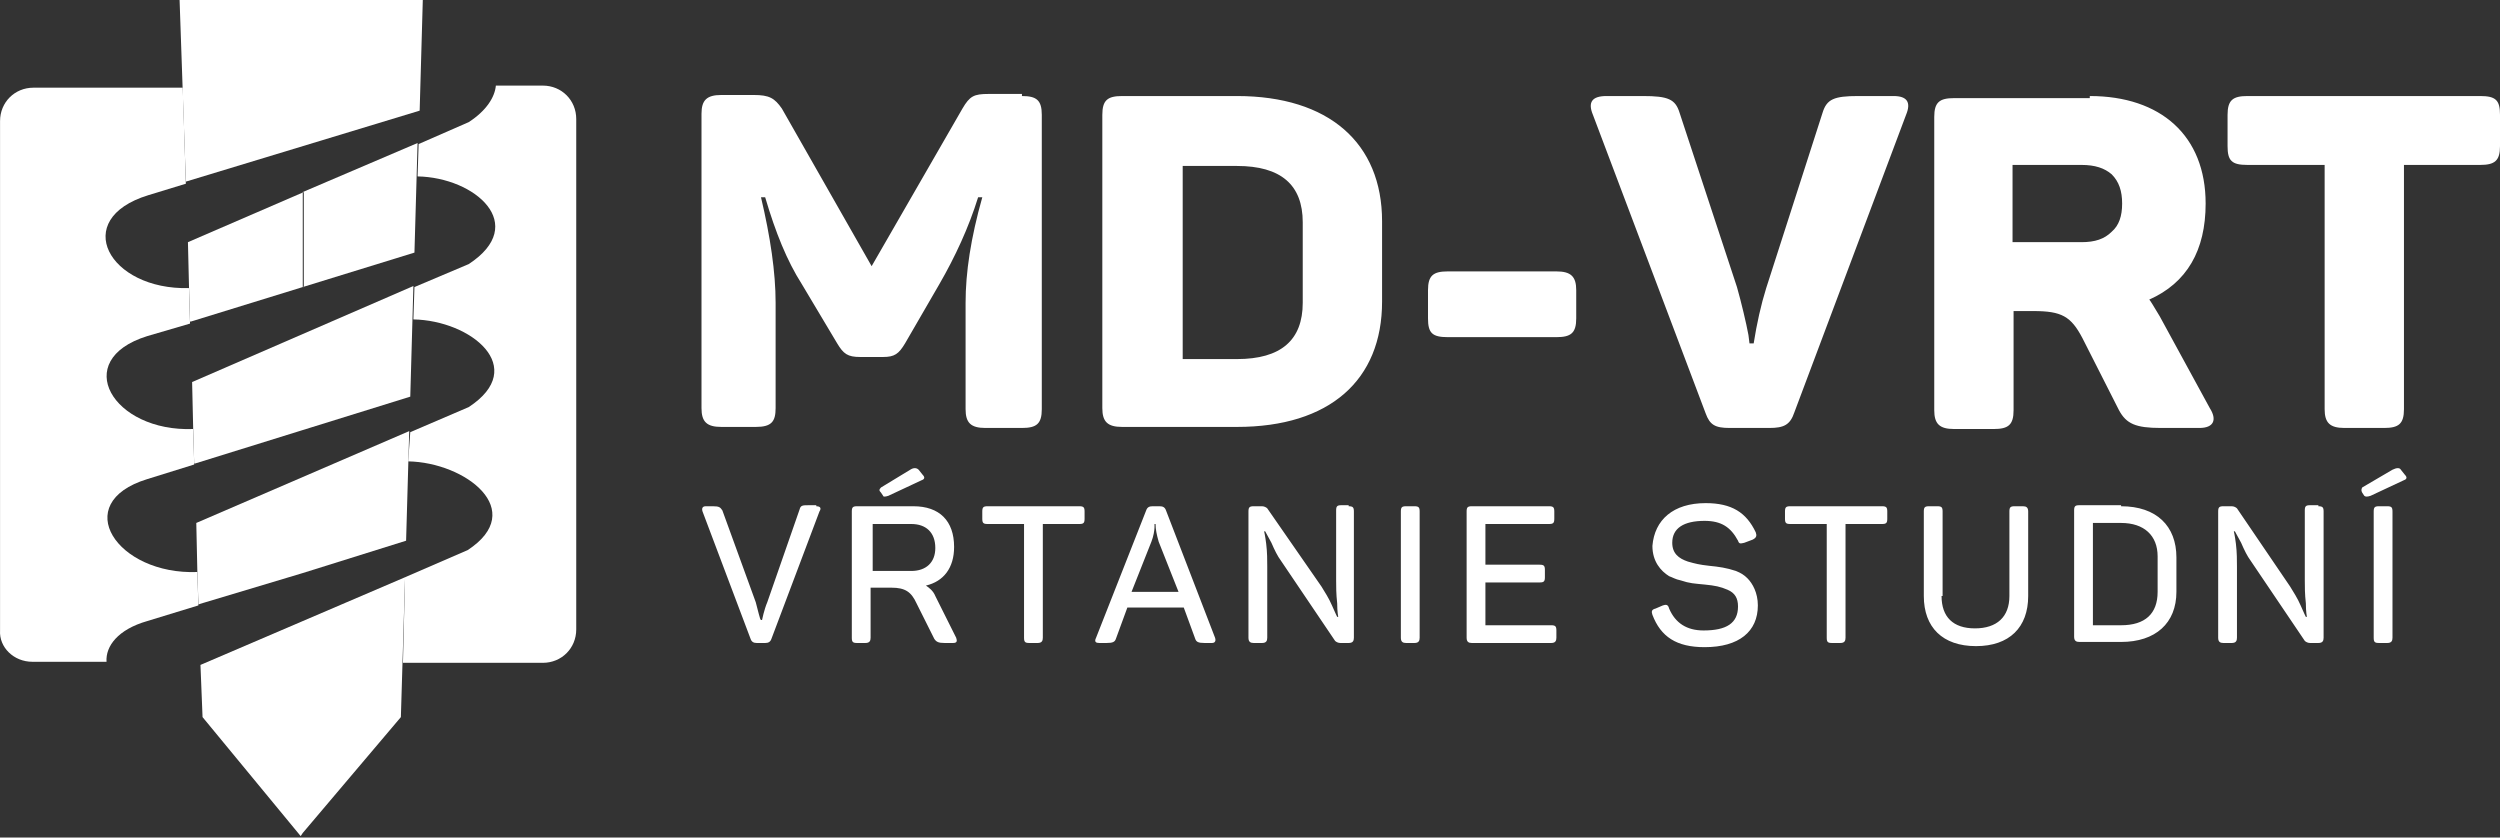 <svg width="200" height="67" viewBox="0 0 200 67" fill="none" xmlns="http://www.w3.org/2000/svg">
<rect x="0" y="0" width="200" height="67" fill="#333333" stroke="none"/>
<g id="Group 1">
<path id="Vector" fill-rule="evenodd" clip-rule="evenodd" d="M15.787 45.678L15.954 48.433V48.183L15.787 45.678Z" fill="white"/>
<g id="Group 7">
<path id="Vector_2" fill-rule="evenodd" clip-rule="evenodd" d="M2.593 52.943H8.522C8.438 51.69 9.44 50.354 11.778 49.686L15.87 48.433L15.787 45.761C9.357 46.012 5.516 40.25 11.778 38.329L15.536 37.16L15.453 34.321C9.023 34.572 5.599 28.81 11.778 26.889L15.202 25.887L15.119 23.048C8.689 23.215 5.599 17.536 11.862 15.616L14.868 14.697L14.618 7.015H2.676C1.173 7.015 0.004 8.184 0.004 9.687V50.438C-0.079 51.774 1.09 52.943 2.593 52.943Z" fill="white"/>
<path id="Vector_3" fill-rule="evenodd" clip-rule="evenodd" d="M32.655 36.91C37.248 36.993 42.258 40.834 37.415 44.008L32.404 46.179L32.237 53.026H43.427C44.93 53.026 46.099 51.857 46.099 50.354V9.52C46.099 8.017 44.93 6.848 43.427 6.848H39.669C39.586 7.766 38.918 8.852 37.498 9.77L33.49 11.524L33.406 14.113C37.999 14.196 42.342 17.954 37.498 21.127L33.156 22.964L33.072 25.553C37.665 25.636 42.342 29.394 37.498 32.567L32.822 34.572L32.655 36.91Z" fill="white"/>
<path id="Vector_4" fill-rule="evenodd" clip-rule="evenodd" d="M24.221 22.964L33.156 20.208L33.406 11.44L24.221 15.365V22.964L15.286 25.72H15.202L15.119 22.881L15.035 19.373L24.304 15.365V22.964H24.221ZM24.221 26.722L33.072 22.881L32.822 31.732L24.221 34.404L15.62 37.077H15.536L15.453 34.237L15.369 30.563L24.221 26.722ZM24.221 45.844L32.488 43.256L32.738 34.488L24.221 38.162L15.703 41.836L15.787 45.678L15.87 48.183V48.35L24.221 45.844ZM24.221 66.637L24.054 66.888L16.204 57.368L16.037 53.193L24.221 49.686L32.404 46.179L32.07 57.368L24.221 66.637ZM14.868 14.53L33.573 8.852L33.824 0H14.367L14.868 14.53Z" fill="white"/>
</g>
<path id="Vector_5" fill-rule="evenodd" clip-rule="evenodd" d="M198.413 7.683C199.666 7.683 200 8.017 200 9.186V11.691C200 12.86 199.582 13.194 198.413 13.194H192.317V32.734C192.317 33.903 191.9 34.237 190.731 34.237H187.558C186.389 34.237 185.971 33.82 185.971 32.734V13.194H179.792C178.539 13.194 178.205 12.86 178.205 11.691V9.186C178.205 8.017 178.623 7.683 179.792 7.683H198.413ZM167.182 7.683C172.861 7.683 176.451 10.856 176.451 16.284C176.451 20.041 174.948 22.63 171.942 23.966C172.026 24.05 172.276 24.467 172.777 25.302L176.785 32.651C177.37 33.569 177.119 34.237 175.95 34.237H172.861C170.857 34.237 170.105 33.903 169.52 32.818L166.598 27.056C165.679 25.302 164.928 24.885 162.673 24.885H161.086V32.818C161.086 33.987 160.669 34.321 159.5 34.321H156.327C155.157 34.321 154.74 33.903 154.74 32.818V9.353C154.74 8.184 155.157 7.85 156.327 7.85H167.182V7.683ZM169.771 16.284C169.771 15.282 169.52 14.53 168.936 13.945C168.351 13.444 167.6 13.194 166.514 13.194H161.003V19.373H166.514C167.6 19.373 168.351 19.123 168.936 18.538C169.52 18.037 169.771 17.286 169.771 16.284ZM151.483 7.683C152.569 7.683 152.903 8.184 152.485 9.186L143.55 32.985C143.216 33.987 142.715 34.237 141.546 34.237H138.373C137.204 34.237 136.786 33.987 136.452 33.068L127.434 9.186C127.016 8.184 127.35 7.683 128.519 7.683H131.442C133.446 7.683 134.031 7.933 134.365 9.019L138.957 22.964C139.291 24.133 139.709 25.887 139.876 26.805L139.959 27.473H140.294C140.544 25.887 140.878 24.384 141.296 23.048L145.805 9.019C146.139 7.933 146.723 7.683 148.644 7.683H151.483ZM124.511 21.712C125.68 21.712 126.098 22.129 126.098 23.215V25.469C126.098 26.638 125.68 26.972 124.511 26.972H115.826C114.574 26.972 114.24 26.638 114.24 25.469V23.215C114.24 22.046 114.657 21.712 115.826 21.712H124.511ZM98.958 7.683C106.307 7.683 110.566 11.44 110.566 17.703V24.133C110.566 30.396 106.39 34.154 98.958 34.154H89.773C88.604 34.154 88.186 33.736 88.186 32.651V9.186C88.186 8.017 88.604 7.683 89.773 7.683H98.958ZM104.219 17.787C104.219 14.781 102.465 13.277 98.958 13.277H94.616V28.726H98.958C102.465 28.726 104.219 27.223 104.219 24.217V17.787ZM81.756 7.683C82.925 7.683 83.343 8.017 83.343 9.186V32.734C83.343 33.903 82.925 34.237 81.756 34.237H78.833C77.664 34.237 77.247 33.82 77.247 32.734V24.217C77.247 21.795 77.664 19.039 78.583 15.783H78.249C77.497 18.204 76.412 20.543 75.159 22.714L72.403 27.473C71.902 28.308 71.568 28.559 70.65 28.559H68.813C67.811 28.559 67.477 28.308 66.976 27.473L64.136 22.714C62.967 20.877 62.049 18.622 61.214 15.783H60.88C61.631 18.956 62.049 21.795 62.049 24.217V32.651C62.049 33.736 61.715 34.154 60.462 34.154H57.706C56.537 34.154 56.12 33.736 56.12 32.651V9.102C56.12 8.017 56.537 7.599 57.706 7.599H60.295C61.548 7.599 61.965 7.85 62.55 8.685L69.731 21.294L76.996 8.685C77.581 7.683 77.915 7.516 79.084 7.516H81.756V7.683Z" fill="white"/>
<path id="Vector_6" fill-rule="evenodd" clip-rule="evenodd" d="M191.399 37.577C191.733 37.41 191.983 37.41 192.067 37.577L192.401 37.995C192.568 38.162 192.568 38.329 192.318 38.413L189.645 39.665C189.395 39.749 189.228 39.749 189.144 39.665L188.977 39.414C188.894 39.248 188.894 39.164 188.977 38.997L191.399 37.577ZM189.896 40.918C189.896 40.584 189.979 40.5 190.313 40.5H190.981C191.315 40.5 191.399 40.584 191.399 40.918V51.022C191.399 51.272 191.315 51.439 190.981 51.439H190.313C189.979 51.439 189.896 51.356 189.896 51.022V40.918ZM185.47 40.5C185.804 40.5 185.888 40.584 185.888 40.918V51.022C185.888 51.272 185.804 51.439 185.47 51.439H184.802C184.635 51.439 184.468 51.356 184.384 51.272L180.042 44.842C179.792 44.508 179.541 44.007 179.291 43.423L178.79 42.504H178.706C178.706 42.504 178.79 42.838 178.873 43.506C178.957 44.174 178.957 44.842 178.957 45.343V51.022C178.957 51.272 178.873 51.439 178.539 51.439H177.871C177.621 51.439 177.454 51.356 177.454 51.022V40.918C177.454 40.584 177.537 40.5 177.871 40.5H178.539C178.706 40.5 178.873 40.584 178.957 40.667L183.215 46.93C183.466 47.347 183.8 47.849 184.05 48.433C184.301 49.018 184.468 49.352 184.468 49.352H184.551C184.551 49.352 184.468 48.934 184.468 48.266C184.384 47.515 184.384 46.93 184.384 46.429V40.834C184.384 40.5 184.468 40.417 184.802 40.417H185.47V40.5ZM169.687 40.5C172.527 40.5 174.113 42.087 174.113 44.592V47.347C174.113 49.853 172.443 51.356 169.687 51.356H166.347C166.097 51.356 165.93 51.272 165.93 50.938V40.834C165.93 40.5 166.013 40.417 166.347 40.417H169.687V40.5ZM172.61 44.508C172.61 42.838 171.525 41.836 169.687 41.836H167.433V50.02H169.687C171.608 50.02 172.61 49.101 172.61 47.347V44.508ZM155.325 47.682C155.325 49.352 156.243 50.27 157.997 50.27C159.75 50.27 160.752 49.352 160.752 47.682V40.918C160.752 40.584 160.836 40.5 161.17 40.5H161.838C162.088 40.5 162.255 40.584 162.255 40.918V47.682C162.255 50.187 160.752 51.69 158.08 51.69C155.408 51.69 153.905 50.187 153.905 47.682V40.918C153.905 40.584 153.988 40.5 154.322 40.5H154.991C155.325 40.5 155.408 40.584 155.408 40.918V47.682H155.325ZM150.565 40.5C150.899 40.5 150.982 40.584 150.982 40.918V41.502C150.982 41.836 150.899 41.92 150.565 41.92H147.642V51.022C147.642 51.272 147.559 51.439 147.224 51.439H146.556C146.222 51.439 146.139 51.356 146.139 51.022V41.92H143.216C142.882 41.92 142.799 41.836 142.799 41.502V40.918C142.799 40.584 142.882 40.5 143.216 40.5H150.565ZM136.452 40.25C138.54 40.25 139.709 41.001 140.461 42.588C140.544 42.838 140.544 43.005 140.21 43.172L139.542 43.423C139.208 43.506 139.124 43.506 139.041 43.256C138.456 42.17 137.705 41.669 136.369 41.669C134.699 41.669 133.78 42.254 133.78 43.423C133.78 44.258 134.281 44.675 135.033 44.926C135.617 45.093 135.951 45.176 136.703 45.26C137.538 45.343 138.122 45.427 138.874 45.677C139.291 45.844 139.542 46.011 139.793 46.262C140.21 46.679 140.628 47.431 140.628 48.433C140.628 50.521 139.124 51.773 136.369 51.773C134.114 51.773 132.862 50.938 132.193 49.185C132.11 48.934 132.11 48.767 132.444 48.684L133.029 48.433C133.279 48.35 133.446 48.35 133.53 48.684C134.031 49.853 134.949 50.437 136.285 50.437C138.122 50.437 139.041 49.853 139.041 48.517C139.041 47.849 138.79 47.431 138.206 47.181C137.621 46.93 137.204 46.846 136.369 46.763C135.534 46.679 135.2 46.679 134.448 46.429C134.031 46.346 133.78 46.178 133.53 46.095C132.862 45.677 132.193 44.926 132.193 43.673C132.361 41.586 133.864 40.25 136.452 40.25ZM123.926 40.5C124.26 40.5 124.344 40.584 124.344 40.918V41.502C124.344 41.836 124.26 41.92 123.926 41.92H118.833V45.176H123.175C123.509 45.176 123.592 45.26 123.592 45.594V46.178C123.592 46.513 123.509 46.596 123.175 46.596H118.833V50.02H124.093C124.427 50.02 124.511 50.103 124.511 50.437V51.022C124.511 51.272 124.427 51.439 124.093 51.439H117.747C117.497 51.439 117.33 51.356 117.33 51.022V40.918C117.33 40.584 117.413 40.5 117.747 40.5H123.926ZM112.069 40.918C112.069 40.584 112.152 40.5 112.486 40.5H113.154C113.488 40.5 113.572 40.584 113.572 40.918V51.022C113.572 51.272 113.488 51.439 113.154 51.439H112.486C112.236 51.439 112.069 51.356 112.069 51.022V40.918ZM107.893 40.5C108.227 40.5 108.311 40.584 108.311 40.918V51.022C108.311 51.272 108.227 51.439 107.893 51.439H107.225C107.058 51.439 106.891 51.356 106.808 51.272L102.466 44.842C102.215 44.508 101.964 44.007 101.714 43.423L101.213 42.504H101.129C101.129 42.504 101.213 42.838 101.296 43.506C101.38 44.174 101.38 44.842 101.38 45.343V51.022C101.38 51.272 101.296 51.439 100.962 51.439H100.294C100.044 51.439 99.877 51.356 99.877 51.022V40.918C99.877 40.584 99.96 40.5 100.294 40.5H100.962C101.129 40.5 101.296 40.584 101.38 40.667L105.722 46.93C105.973 47.347 106.307 47.849 106.557 48.433C106.808 49.018 106.975 49.352 106.975 49.352H107.058C107.058 49.352 106.975 48.934 106.975 48.266C106.891 47.515 106.891 46.93 106.891 46.429V40.834C106.891 40.5 106.975 40.417 107.309 40.417H107.893V40.5ZM97.205 51.022C97.288 51.272 97.205 51.439 96.954 51.439H96.37C95.869 51.439 95.702 51.356 95.618 51.105L94.7 48.6H90.19L89.272 51.105C89.188 51.356 89.021 51.439 88.52 51.439H87.936C87.685 51.439 87.518 51.356 87.685 51.022L91.693 40.834C91.777 40.584 91.944 40.5 92.194 40.5H92.779C93.029 40.5 93.196 40.584 93.28 40.834L97.205 51.022ZM92.695 43.339C92.528 42.755 92.445 42.337 92.445 41.92H92.361V42.17C92.361 42.421 92.278 42.922 92.111 43.339L90.524 47.347H94.282L92.695 43.339ZM86.349 40.5C86.683 40.5 86.766 40.584 86.766 40.918V41.502C86.766 41.836 86.683 41.92 86.349 41.92H83.426V51.022C83.426 51.272 83.343 51.439 83.009 51.439H82.341C82.007 51.439 81.923 51.356 81.923 51.022V41.92H79.001C78.666 41.92 78.583 41.836 78.583 41.502V40.918C78.583 40.584 78.666 40.5 79.001 40.5H86.349ZM73.072 40.5C75.159 40.5 76.328 41.669 76.328 43.757C76.328 45.427 75.493 46.513 74.074 46.846C74.324 47.014 74.658 47.264 74.825 47.682L76.495 51.022C76.579 51.272 76.579 51.439 76.245 51.439H75.577C75.076 51.439 74.909 51.356 74.742 51.105L73.322 48.266C72.904 47.347 72.403 47.014 71.318 47.014H69.648V51.022C69.648 51.272 69.564 51.439 69.23 51.439H68.562C68.228 51.439 68.145 51.356 68.145 51.022V40.918C68.145 40.584 68.228 40.5 68.562 40.5H73.072ZM72.904 41.92H69.815V45.677H72.904C74.074 45.677 74.825 45.009 74.825 43.84C74.825 42.588 74.074 41.92 72.904 41.92ZM72.821 37.577C73.072 37.41 73.322 37.41 73.489 37.577L73.823 37.995C73.99 38.162 73.99 38.329 73.74 38.413L71.067 39.665C70.817 39.749 70.65 39.749 70.65 39.665L70.483 39.414C70.316 39.248 70.316 39.164 70.483 38.997L72.821 37.577ZM65.305 40.5C65.64 40.5 65.723 40.667 65.556 40.918L61.715 51.105C61.631 51.356 61.464 51.439 61.214 51.439H60.546C60.295 51.439 60.128 51.356 60.045 51.105L56.203 40.918C56.12 40.667 56.203 40.5 56.454 40.5H57.038C57.539 40.5 57.623 40.584 57.79 40.834L60.462 48.183C60.629 48.767 60.796 49.602 60.88 49.602H60.963C60.963 49.602 61.13 48.767 61.381 48.183L63.969 40.751C64.053 40.417 64.22 40.417 64.721 40.417H65.305V40.5Z" fill="white"/>
</g>
</svg>

